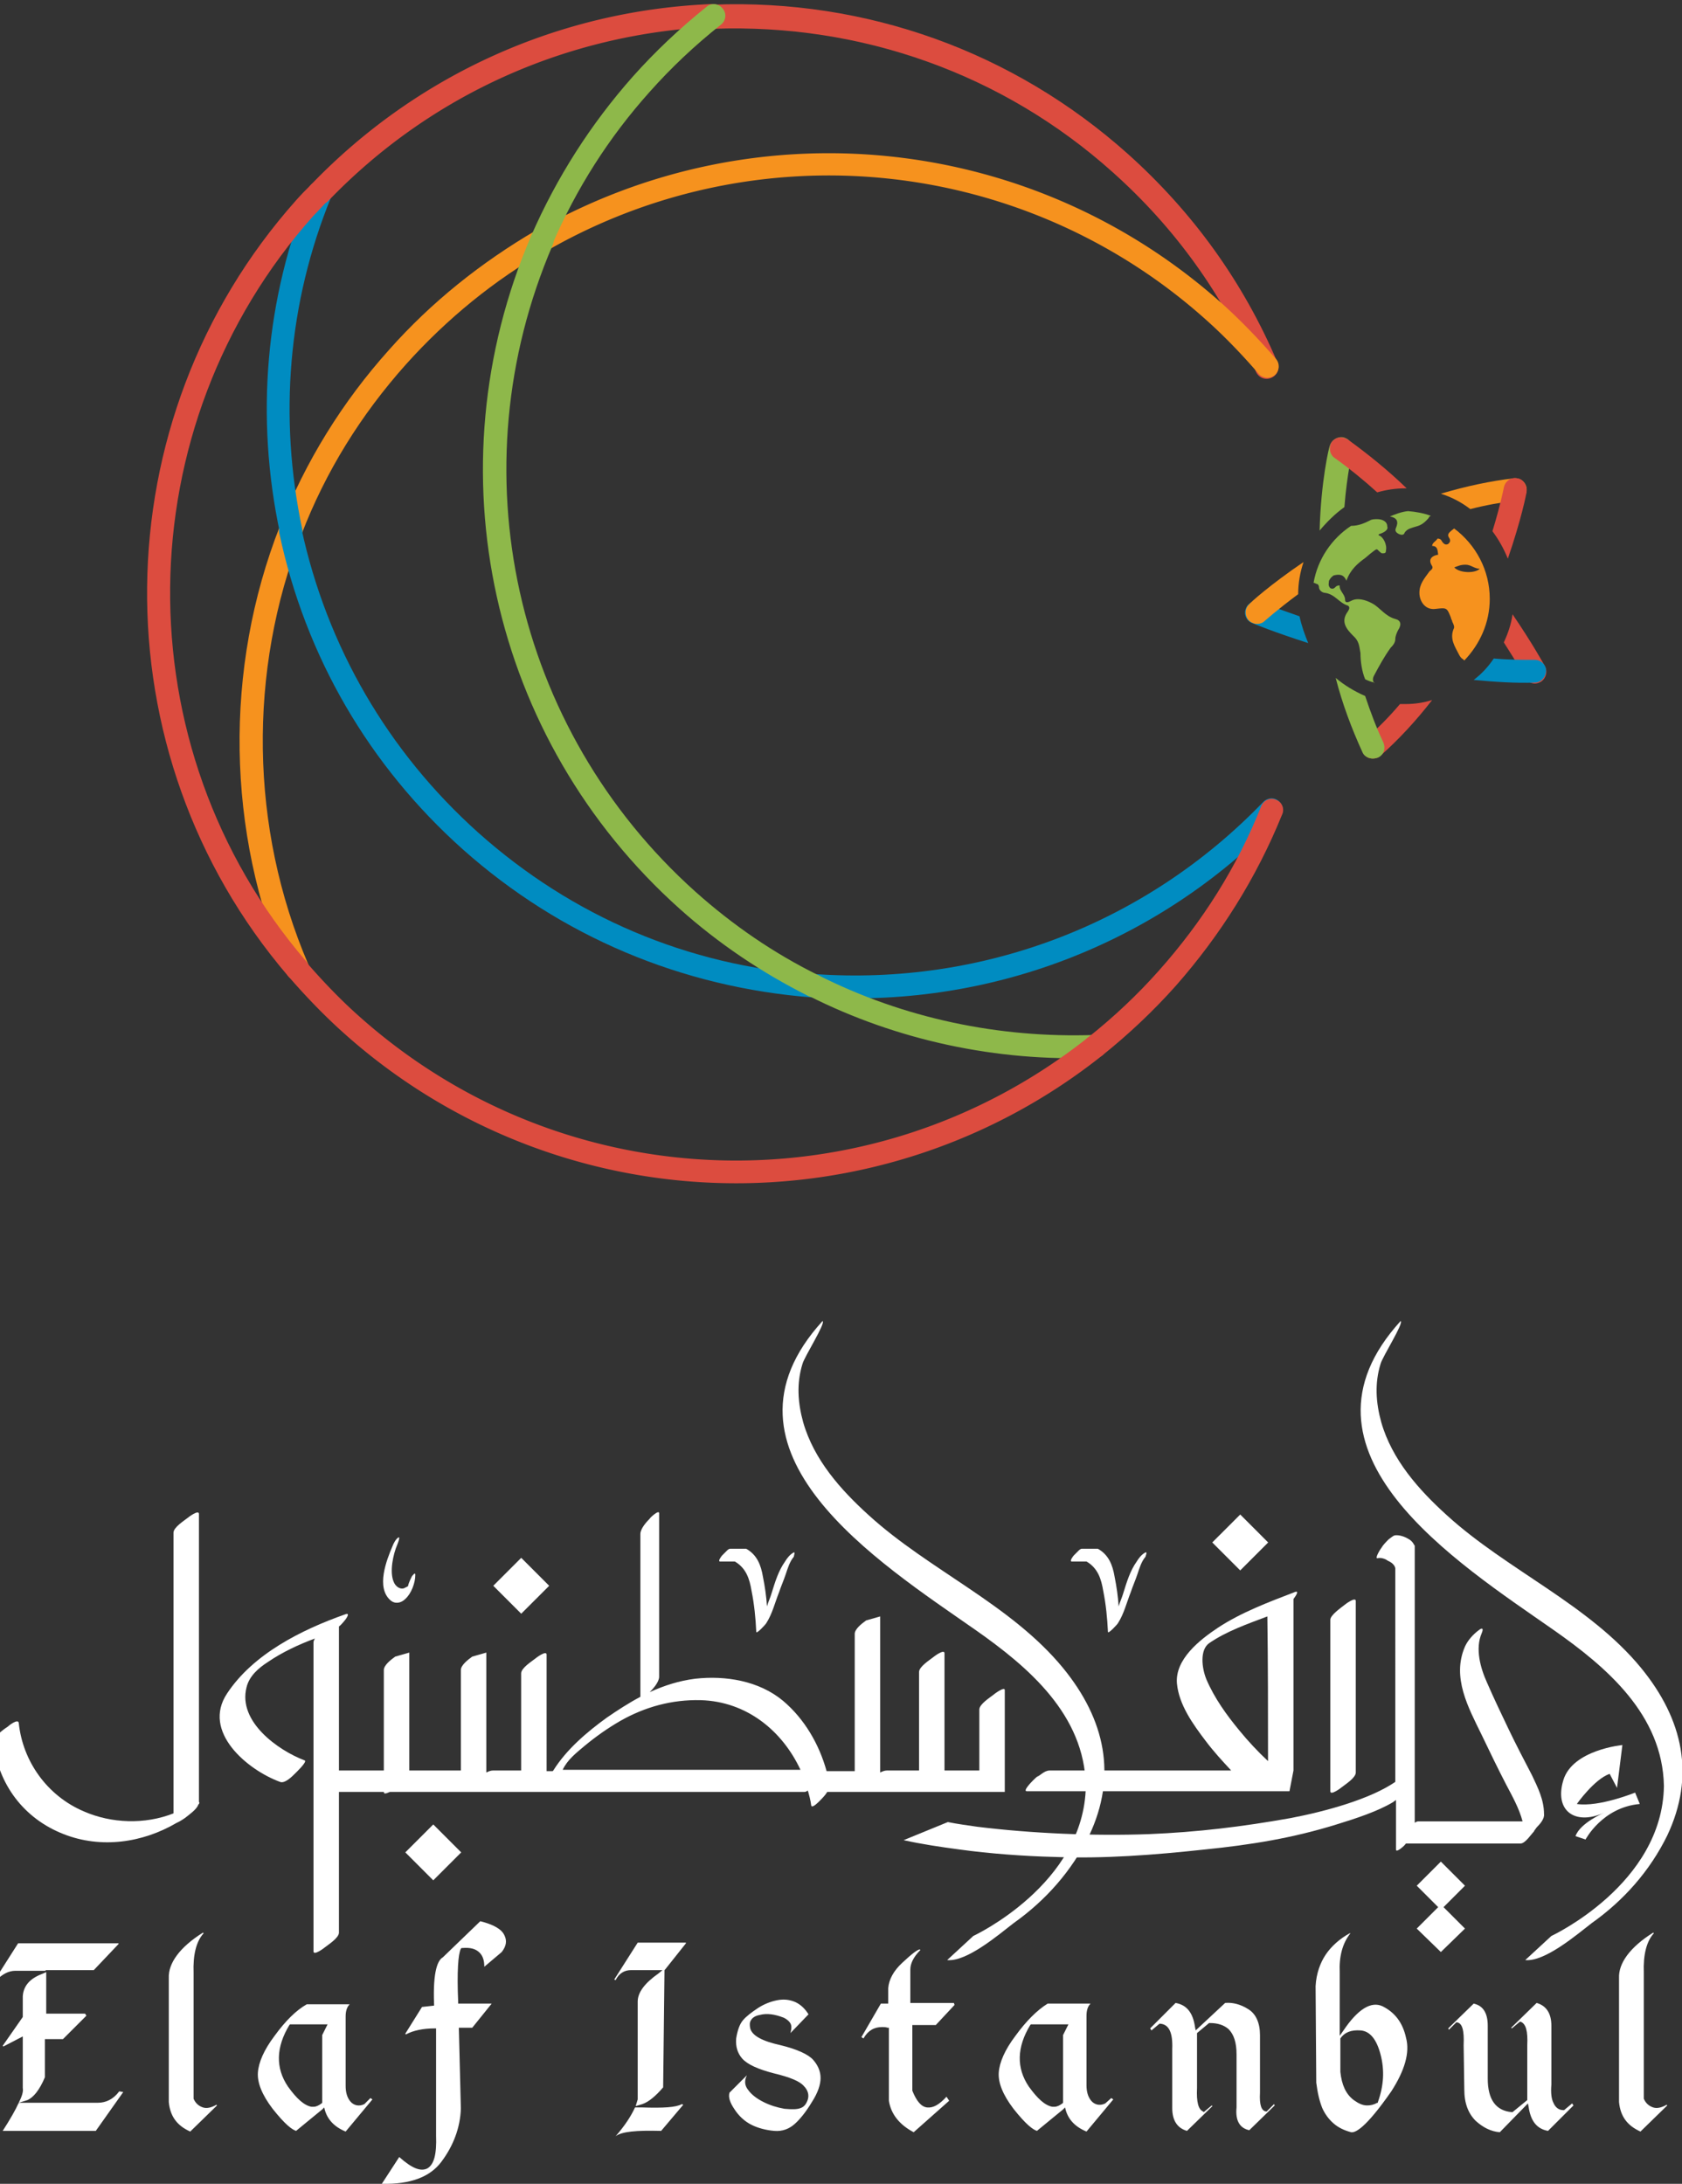 <svg xmlns="http://www.w3.org/2000/svg" id="Layer_1" viewBox="0 0 251.1 326"><rect x="0" y="0" width="251.1" height="326" fill="#333333" stroke="none"/><style>.st0{fill:#f6921e}.st1{fill:#008cc1}.st2{fill:#8eb84a}.st3{fill:#dc4c3f}.st4{fill:#ffffff}</style><path d="M42.3 80.5c-.5-.5-.7-1.2-.5-1.9 3.8-9.7 9.3-18.6 16.3-26.4 6.3-7.1 13.7-13 21.9-17.8.8-.5 1.9-.2 2.3.6.5.8.2 1.9-.6 2.3-7.9 4.5-15 10.3-21.1 17.1-6.7 7.5-12 16-15.6 25.4-.3.9-1.3 1.3-2.2 1-.2-.1-.4-.2-.5-.3z" class="st0"/><path d="M43.2 145.9c-.2-.2-.3-.4-.4-.6-9-21.1-9.4-45.4-1-66.8.3-.9 1.3-1.3 2.2-1 .9.3 1.3 1.3 1 2.2-8 20.5-7.7 43.9 1 64.2.4.9 0 1.9-.9 2.3-.7.3-1.4.2-1.9-.3z" class="st0"/><path d="M42.3 80.5c-.3-.2-.5-.6-.5-.9-3.7-17.3-2.2-35.1 4.5-51.4.4-.9 1.4-1.3 2.2-.9.9.3 1.3 1.4.9 2.2-6.4 15.7-7.8 32.8-4.3 49.4.2.9-.4 1.8-1.3 2-.6.1-1.1-.1-1.5-.4zM120.3 148.4c-.4-.3-.6-.9-.6-1.4.1-.9.9-1.7 1.8-1.6 25.2 1.8 49.6-7.5 67.1-25.7.7-.7 1.8-.7 2.4 0 .7.7.7 1.7 0 2.4-18.2 18.9-43.6 28.6-69.8 26.7-.3 0-.7-.1-.9-.4z" class="st1"/><path d="M69.1 126.8c-14-12.5-23.5-28.8-27.4-47.2-.2-.9.4-1.8 1.3-2 .9-.2 1.8.4 2 1.3 3.8 17.6 12.9 33.3 26.4 45.4 14 12.5 31.3 19.9 50.1 21.2 1 .1 1.7.9 1.6 1.8-.1.9-.9 1.7-1.8 1.6-19.5-1.5-37.6-9.1-52.2-22.1z" class="st1"/><path d="M120.3 148.4c-.6-.5-.7-1.3-.4-2 .4-.8 1.5-1.2 2.3-.8 12.7 6.4 26.9 9.4 41.2 8.9.9 0 1.7.7 1.8 1.6 0 .9-.7 1.7-1.6 1.8-14.8.6-29.7-2.6-42.8-9.2-.3-.1-.4-.2-.5-.3z" class="st2"/><path d="M46.6 30c-.7-.7-.8-1.8-.1-2.5C62.3 11.1 83.6 1.5 106.4.6c.9 0 1.7.7 1.8 1.6 0 .9-.7 1.7-1.6 1.8-22 1-42.4 10.2-57.6 26-.6.6-1.7.7-2.4 0zM51.3 154.2c-2.8-2.5-5.6-5.4-8.2-8.4-.6-.7-.5-1.8.2-2.4.7-.6 1.8-.5 2.4.2 2.5 2.9 5.2 5.7 7.9 8.1 30.8 27.5 76.5 28.8 108.8 3.2.7-.6 1.8-.5 2.4.3.6.7.5 1.8-.3 2.4a87.772 87.772 0 0 1-113.2-3.4z" class="st3"/><path d="M105.4 3.7c-.3-.3-.6-.7-.6-1.2 0-.9.7-1.7 1.6-1.8 22.9-.9 44.9 7 62 22.3 9.7 8.7 17.2 19.1 22.3 31.1.4.9 0 1.9-.9 2.3-.9.4-1.9 0-2.3-.9-4.9-11.5-12.1-21.5-21.4-29.8C149.7 11 128.5 3.5 106.5 4.3c-.4-.1-.8-.3-1.1-.6zM43.2 145.9l-.2-.2c-28.5-33.3-28-83 1.2-115.8.7-.8 1.5-1.6 2.2-2.3.7-.7 1.8-.7 2.5-.1.7.7.7 1.7.1 2.4l-.1.1c-.7.7-1.4 1.5-2.1 2.2-28.1 31.5-28.6 79.3-1.1 111.3.6.7.5 1.8-.2 2.4-.7.6-1.6.6-2.3 0zM162.3 157.5l-.2-.2c-.6-.7-.5-1.8.3-2.4 3.9-3.1 7.4-6.4 10.6-10 6.5-7.3 11.7-15.5 15.3-24.6.4-.9 1.4-1.3 2.2-.9.9.3 1.3 1.4.9 2.2-3.8 9.4-9.2 18-15.9 25.6-3.3 3.7-7 7.2-11 10.4-.7.5-1.6.4-2.2-.1z" class="st3"/><path d="M79.7 37.2c-.1-.1-.3-.3-.3-.4-.5-.8-.2-1.9.6-2.3 32.9-18.8 74-14.5 102.3 10.7 2.8 2.5 5.6 5.4 8.2 8.4.6.7.5 1.8-.2 2.4-.7.6-1.8.5-2.4-.2-2.5-2.9-5.2-5.7-7.9-8.1a84.383 84.383 0 0 0-98.3-10.3c-.7.4-1.5.3-2-.2z" class="st0"/><path d="M101.5 135.7C73.2 110.4 64.3 70.1 79.3 35.2c.4-.9 1.4-1.3 2.3-.9.9.4 1.3 1.4.9 2.3-14.4 33.5-5.8 72.2 21.3 96.5 5.6 5 11.7 9.2 18.4 12.5.9.4 1.2 1.5.8 2.3-.4.8-1.5 1.2-2.3.8-7-3.5-13.5-7.9-19.2-13z" class="st2"/><path d="M79.7 37.2c-.5-.5-.7-1.3-.4-2 3.8-8.7 8.9-16.7 15.2-23.8 3.3-3.7 7-7.2 11-10.4.7-.6 1.8-.5 2.4.3.6.7.5 1.8-.3 2.4-3.9 3.1-7.4 6.4-10.6 10-6.1 6.8-11 14.5-14.6 22.9-.4.9-1.4 1.3-2.3.9-.1-.1-.3-.2-.4-.3zM207.5 77.1c1.1.2 1.3.8.9 1.7-.2.4 0 .7.4.9.4.2.8.2.9-.2.4-.6 1.1-.7 1.7-.9.8-.2 1.3-.6 1.9-1.3 0-.2.2-.2.3-.3-1.1-.4-2.2-.6-3.4-.7-1 .1-2 .5-2.7.8z" class="st2"/><path d="M218.6 98.6c2.3-2.4 3.8-5.6 3.8-9.2 0-4.3-2.1-8.1-5.3-10.5-.1 0-.2.2-.3.2-.4.4-.9.6-.4 1.3.2.4 0 .6-.2.8-.4.2-.6 0-.8-.2-.2-.2-.2-.6-.8-.6-.2.4-.8.6-.8 1.1.9 0 .8.8.9 1.3-1.1.2-1.5.8-.9 1.7.2.4-.2.6-.4.8-.8 1.1-1.5 1.9-1.5 3.2 0 1.3.9 2.6 2.4 2.4 1.7-.2 1.7-.2 2.3 1.3 0 .2.2.4.2.6.2.4.4.8.2 1.1-.6 1.5.2 2.6.8 3.8.2.4.4.6.6.7m-1.3-13.7c.6-.2.9-.4 1.7-.4.8 0 1.3.6 2.1.6-.6.7-3 .7-3.8-.2z" class="st0"/><path d="M205.1 100.9c.8-1.5 1.5-2.8 2.5-4.2.4-.4.7-.8.7-1.3 0-.4.2-.9.4-1.3.6-.9.4-1.5-.4-1.7-1.5-.4-2.3-1.7-3.4-2.3-1.1-.6-2.3-.9-3.2-.4-.4.2-.9.4-.9-.2 0-.8-.9-1.3-.8-2.1-.2 0-.4 0-.6.2-.2.2-.4.4-.8.2-.4-.4-.2-.8-.2-1.1.2-.4.4-.6.7-.8.8-.2 1.5-.2 1.9.8.6-1.7 1.7-2.6 2.8-3.4 0 0 1.5-1.3 1.7-1.3.2 0 .4.4.8.6.4 0 .6 0 .6-.4.2-.9-.4-2.1-1.1-2.3 0-.2.2-.2.2-.2.6-.2 1.3-.6 1.1-1.1 0-.8-.8-1.1-1.5-1.1-.4 0-.8 0-1.1.2-.8.4-1.7.8-2.8.8-2.9 1.9-5 5-5.6 8.5.2 0 .4.2.6.2 0 0 .2.2.2.4 0 .6.6.9.9.9 1.5.2 2.1 1.5 3.4 1.9.4.2.2.6 0 .9-1.1 1.5-.2 2.6.8 3.6.9.8.9 1.5 1.1 2.6 0 1.2.2 2.7.7 3.9.4.2.9.4 1.4.5v.1c-.3-.3-.3-.7-.1-1.1z" class="st2"/><path d="M227.9 72.9c-.1-.9-.9-1.6-1.9-1.5-3.5.4-7.2 1.2-10.9 2.3 1.6.5 3.1 1.3 4.4 2.3 2.3-.6 4.6-1 6.9-1.3.9 0 1.6-.8 1.5-1.8z" class="st0"/><path d="M226.5 71.4c-.9-.2-1.8.4-2 1.4 0 0-.5 2.6-1.7 6.5.9 1.2 1.7 2.6 2.3 4.1 2-5.8 2.8-9.8 2.8-10 .1-.9-.5-1.9-1.4-2zM230.6 99.4c-.1-.2-1.8-3.3-4.8-7.7-.2 1.5-.7 2.9-1.3 4.2 2 3.1 3.1 5.1 3.1 5.2.3.5.7.8 1.2.9.4.1.8 0 1.2-.2.8-.5 1.1-1.6.6-2.4z" class="st3"/><path d="M229.1 98.5c-1.9 0-3.9 0-6.1-.2-.8 1.2-1.8 2.3-3 3.2 3.2.3 6.3.5 9.1.4.9 0 1.7-.8 1.7-1.8 0-.9-.8-1.6-1.7-1.6z" class="st1"/><path d="M209.9 105.1h-.9c-1.6 1.9-3.4 3.7-5.1 5.2-.7.6-.8 1.7-.2 2.4.3.3.6.5.9.5.5.1 1.1 0 1.5-.4 2.7-2.4 5.3-5.2 7.7-8.3-1.3.4-2.6.6-3.9.6z" class="st3"/><path d="M203.8 103.9c-1.6-.7-3.1-1.6-4.4-2.7 1 3.9 2.4 7.6 4 11.1.2.5.7.8 1.2.9.4.1.7 0 1.1-.1.9-.4 1.2-1.4.8-2.3-1-2.1-1.9-4.5-2.7-6.9z" class="st2"/><path d="M194 92c-3.5-1.2-5.7-2.1-5.8-2.1-.9-.4-1.9.1-2.2.9-.4.9.1 1.9.9 2.2.2.1 3.4 1.4 8.4 3-.5-1.2-1-2.6-1.3-4z" class="st1"/><path d="M194.6 83.9c-5 3.4-8 6.1-8.1 6.3-.7.6-.7 1.7-.1 2.4.3.3.6.4.9.5.5.1 1.1 0 1.5-.4 0 0 1.9-1.7 5-4 0-1.7.3-3.3.8-4.8z" class="st0"/><path d="M200.7 75.7c.4-5.1 1.2-8.3 1.2-8.3.2-.9-.3-1.8-1.3-2.1-.8-.2-1.8.3-2.1 1.3-.1.2-1.3 5.2-1.5 12.6 1.1-1.3 2.3-2.5 3.7-3.5z" class="st2"/><path d="M199.3 68.4c2.1 1.5 4.2 3.2 6.3 5.1 1.4-.4 2.8-.6 4.2-.6h.2c-2.9-2.8-5.9-5.2-8.8-7.3-.8-.5-1.8-.4-2.4.4-.5.8-.3 1.9.5 2.4z" class="st3"/><g><path id="XMLID_35_" d="M170.9 231.8c-.5.3-.9.8-1.2 1.3-1 1.4-1.5 3.1-2 4.7-.2.7-.5 1.3-.7 2-.1-1.5-.3-2.9-.6-4.4-.3-1.8-.9-3.3-2.5-4.2h-.1H161.5c-.2 0-.4.2-.5.3l-.7.7c-.1.1-.7.9-.3.9h2.2c1.7 1 2.2 2.6 2.5 4.4.4 2 .6 4 .7 6.1 0 .4 1.4-1.1 1.5-1.3.9-1.4 1.3-3.1 1.9-4.6.3-.9.7-1.8 1-2.7.3-.9.6-1.9 1.2-2.6 0-.1.4-.9-.1-.6" class="st4"/><path id="XMLID_34_" d="M59.5 229.5c-.4.2-.8 1-.9 1.3-.9 2.1-2.5 6.2-.3 8.1.7.6 1.6.4 2.2-.2.9-.8 1.5-2.4 1.5-3.6 0-.5-.4.1-.5.2-.2.4-.5 1-.6 1.5l-.6.3c-.7.2-1.3-.4-1.5-.9-.7-1.5-.1-4.2.5-5.6 0 0 .5-1.2.2-1.1z" class="st4"/><path id="XMLID_33_" d="M241.4 266.9l.8-6.4s-7.4.7-8.8 5.2c-1.4 4.5 1.6 6.9 6.1 4.9 0 0-3.6 1.5-4.3 3.5l1.5.5s2.5-4.8 8.1-5.3l-.7-1.7s-5.4 2.2-8.7 1.7c0 0 2.6-3.7 4.9-4.5l1.1 2.1z" class="st4"/><path d="M134.9 274.7c2.7.6 5.4 1 8.4 1.4 4.3.6 9.7 1 14 1.1 7.5.3 15.1-.3 22.5-1.1 6.9-.7 13.2-1.7 19.9-3.8 2.6-.8 6-1.9 8.3-3.3.1-.1.3-.2.4-.3v7.4c0 .6 1.4-.7 1.4-.8l.1-.1H227c.7 0 1.6-1.4 2-1.8 0-.1.2-.3.4-.6.5-.5 1.2-1.3 1.1-2 0-2.1-.9-3.9-1.8-5.8-1.2-2.3-2.4-4.6-3.5-6.9-1.1-2.3-2.2-4.6-3.2-6.9-1-2.2-1.8-5.1-.8-7.4.3-.7.1-.9-.5-.4-.8.6-1.6 1.5-2 2.4-2 4.6.5 9.1 2.5 13.2 1.2 2.5 2.4 5 3.7 7.5.9 1.7 1.9 3.5 2.4 5.4h-15.6c-.2 0-.3.1-.5.2v-41.3c0-.1-.1-.2-.1-.2-.2-.4-.5-.7-.9-.9-.5-.3-1.3-.6-2-.5-.3.1-.6.4-.9.6-.4.4-.8.8-1.1 1.3-.1.1-1.1 1.7-.5 1.5.5-.1 1.1.1 1.5.4.5.2 1 .6 1.1 1.1V266c-3.8 2.6-10.4 4.4-15.6 5.4-7.3 1.3-13.9 2.1-21.2 2.4-8.2.3-17.5-.1-25.6-1.1-1.4-.2-2.9-.4-4.4-.7" class="st4"/><path id="XMLID_32_" d="M215.1 291.4l3.6-3.5-3.2-3.2 3.2-3.2-3.6-3.6-3.6 3.6 3.2 3.2-3.2 3.2z" class="st4"/><path id="XMLID_31_" d="M198.6 241.8v25.6c0 .7 1.6-.5 1.7-.6.5-.4 2.1-1.4 2.1-2.2V239c0-.7-1.6.5-1.7.6-.5.4-2.1 1.5-2.1 2.2z" class="st4"/><path d="M193.1 264.3v-25.6c.3-.4 1-1.4.1-1-3.9 1.5-7.9 3-11.4 5.3-2.7 1.8-6.4 4.7-6.1 8.3.3 3.2 2.4 6.1 4.3 8.6 1.2 1.6 2.5 3 3.8 4.4h-27.1c-.4 0-.8.2-1.2.5l-.7.5.3-.3c-.4.3-.7.6-.9.8-.1.1-1.6 1.6-.9 1.6h39.2l.6-3.1zm-3.8-1.4c-1.5-1.4-3-3-4.3-4.6-1.9-2.3-3.7-4.8-4.9-7.6-.7-1.7-1-4.4.4-5.4 2.6-1.8 5.8-2.9 8.7-4 .1 7.2.1 14.4.1 21.6z" class="st4"/><path id="XMLID_30_" d="M182.2 227.3h5.9v5.9h-5.9z" class="st4" transform="rotate(-44.992 185.16 230.257)"/><path d="M148.3 253c-.5.4-2.1 1.4-2.1 2.2v9.1H141v-17.5c0-.7-1.6.5-1.7.6-.5.4-2.1 1.4-2.1 2.2v14.7h-4.8c-.3 0-.6.1-1 .3v-23.3l-2.1.6c-.7.5-1.7 1.3-1.7 2v20.5h-4.2c-1.1-4-3.3-7.8-6.5-10.5-3.6-3-8.6-3.8-13.1-3.3-2.4.3-4.6 1-6.8 2 .5-.5 1.4-1.5 1.4-2.3v-24.4c0-.6-1.4.7-1.4.8-.5.5-1.4 1.5-1.4 2.3v24.3c-1.7.9-3.4 2-5 3.1-2.9 2.1-6 4.7-8 7.9l-.1.1h-.9V247c0-.7-1.6.5-1.7.6-.5.4-2.1 1.4-2.1 2.2v14.5h-4.2c-.3 0-.6.1-1 .3v-17.9l-2.1.6c-.7.5-1.7 1.3-1.7 2v15h-7.7v-17.6l-2.1.6c-.7.5-1.7 1.3-1.7 2v15h-6.7v-21.5c.3-.2.5-.5.7-.7.2-.2 1.2-1.5.2-1.1-6.5 2.3-13.7 5.9-17.6 11.8-3.8 5.7 3 11.4 7.9 13.2.7.3 1.8-.8 2.2-1.2.1-.1 1.9-1.8 1.5-2-4-1.5-10-5.8-8.7-10.9.4-1.7 1.8-2.9 3.2-3.8 2.2-1.5 4.6-2.6 7-3.5-.1.2-.2.4-.2.6v46.1c0 .7 1.6-.5 1.7-.6.5-.4 2.1-1.4 2.1-2.2v-21h6.7c0 .4.4.2.9 0h61.9c.2 0 .3-.1.5-.2.2.7.4 1.4.5 2.2.1.6 1.3-.7 1.4-.8.2-.2.7-.7 1-1.2H150v-15.2c0-.6-1.6.6-1.7.7zM84 264.2c.7-1.5 2-2.5 3.3-3.6 1.7-1.4 3.4-2.6 5.3-3.7 3.7-2.1 7.7-3.2 12-3.1 6.9.2 12.2 4.6 14.9 10.4H84z" class="st4"/><path d="M74.9 233.8h5.9v5.9h-5.9z" class="st4" transform="rotate(-44.992 77.802 236.784)"/><path d="M61.7 273.6h5.9v5.9h-5.9z" class="st4" transform="rotate(-44.984 64.636 276.499)"/><path id="XMLID_29_" d="M29.7 269v-43c0-.7-1.6.5-1.7.6-.5.4-2.1 1.4-2.1 2.2v41.9c-4.3 1.7-9.3 1.5-13.4-.3-5.4-2.3-9.1-7.4-9.7-13.2-.1-.7-1.5.4-1.7.6-.5.3-2.1 1.5-2.1 2.2.7 6.4 4.6 11.5 10.5 13.8 5.6 2.2 11.8 1.3 16.9-1.7.5-.2 1.2-.7 1.2-.7.5-.4 1.8-1.3 2-2 .2-.2.2-.3.1-.4z" class="st4"/><path d="M245 249c-7.8-9.5-20-14.6-29-22.8-4.2-3.8-8.2-8.3-9.8-13.9-.8-2.9-1-5.8-.1-8.7.3-1.1 3.5-6.1 3-6.4-17.8 19.5 8.5 36.1 22.8 46.1 8 5.6 16.3 12.7 16.5 23.3-.2 14.7-16.8 22.4-16.8 22.4l-3.9 3.6c2.9.3 7.7-3.8 9.9-5.5 4.8-3.4 8.7-7.8 11.3-13.1 4.2-8.9 2.4-17.3-3.9-25zM158.7 249c-7.8-9.5-20-14.6-29-22.8-4.2-3.8-8.2-8.3-9.8-13.9-.8-2.9-1-5.8-.1-8.7.3-1.1 3.5-6.1 3-6.4-17.8 19.5 8.5 36.1 22.8 46.1 8 5.6 16.3 12.7 16.5 23.3-.2 14.7-16.8 22.4-16.8 22.4l-3.9 3.6c2.9.3 7.7-3.8 9.9-5.5 4.8-3.4 8.7-7.8 11.3-13.1 4.2-8.9 2.4-17.3-3.9-25z" class="st4"/><path id="XMLID_28_" d="M118.4 231.8c-.5.3-.9.8-1.2 1.3-1 1.4-1.5 3.1-2 4.7-.2.7-.5 1.3-.7 2-.1-1.5-.3-2.9-.6-4.4-.3-1.8-.9-3.3-2.5-4.2h-.1H109c-.2 0-.4.2-.5.3l-.7.7c-.1.1-.7.9-.3.9h2.2c1.7 1 2.2 2.6 2.5 4.4.4 2 .6 4 .7 6.1 0 .4 1.4-1.1 1.5-1.3.9-1.4 1.3-3.1 1.9-4.6.3-.9.7-1.8 1-2.7.3-.9.6-1.9 1.2-2.6 0-.1.3-.9-.1-.6" class="st4"/></g><g><path d="M6.7 310.1v-5.7h2.7l3.5-3.5-.2-.3H6.9v-6.2l-.7.3c-1.8.7-2.7 1.8-2.8 3.3v3.1l-3 4.3.1.1 2.9-1.5v7.7c.1.5-.1 1.2-.6 2.2l1.3-.4c.9-.4 1.8-1.5 2.6-3.4z" class="st4"/><path d="M17.8 312.2c-.9 1.2-2 1.7-3.2 1.7H2.8c-.5 1.1-1.3 2.5-2.4 4.2h13.9l4.1-5.8-.6-.1zM-.6 295.7c.9-1 1.9-1.5 2.9-1.5h4.5v-.1H14l3.7-3.9v-.1h-15l-3.5 5.5.2.1zM25.2 295.3v18.5c.2 2.1 1.2 3.5 3.2 4.4l4-3.9-.1-.1c-.7.4-1.4.6-2 .4-.6-.2-1.1-.6-1.4-1.3v-18.8c-.1-2.7.4-4.7 1.5-5.9l-.1-.1c-3.5 2.2-5.2 4.6-5.1 6.8zM41 303.9c-1.6 2.1-2.4 4-2.5 5.5-.1 1.5.6 3.3 2.2 5.4 1.9 2.4 2.9 3.1 3.5 3.3 1.6-1.3 2.9-2.4 3.9-3.2l.3-.3.1.4c.4 1.4 1.4 2.5 3.1 3.2l4-4.8-.3-.2-.9.9c-.8.4-1.6.2-2.1-.4-.5-.6-.7-1.4-.7-2.3V301c0-.8.2-1.4.6-1.8h-6.4c-1.6.9-3.2 2.5-4.8 4.7zm8-1.9l-.9 1.8v10.1l-.1.1c-.4.3-.8.5-1.2.5h-.3c-1.1-.2-2.2-1.2-3.5-3-1.9-2.8-1.8-5.9.2-9.2l.1-.1H49zM75.3 288.9c-.4-.9-1.6-1.6-3.6-2.1l-5.6 5.4c-.7.4-1.5 1.9-1.3 7v.2l-1.8.2-2.5 4 .1.1c1.1-.6 2.6-.9 4.3-.9h.2v16c.1 2.8-.3 4.3-1.3 4.9-1 .5-2.3 0-4.2-1.7l-2.6 4c4.2.1 7.2-1 8.9-3.3 1.8-2.4 2.8-5.1 2.9-7.9l-.3-12.1h2l2.9-3.6h-5v-.2c-.2-4.6 0-7.2.4-8l.1-.1h.1c1.2-.1 2 .1 2.6.7.5.5.7 1.2.7 2.1l2.6-2.2c.7-.9.8-1.7.4-2.5zM91.9 295.6c.5-1 1.3-1.5 2.3-1.5h4.7l-.6.5c-2 1.4-3.1 2.8-3.1 4.2V313.4c-.1.3-.2.7-.3 1l1-.3c.9-.3 2-1.2 3.1-2.5l.2-17.5.1-.1 3.1-3.9v-.1h-7.2l-3.5 5.5.2.1zM98.7 318.1l3.3-3.9-.2-.1c-.9.5-2.8.6-5.9.5h-1.1c-.6 1.3-1.5 2.7-2.9 4.3.9-.7 3.1-.9 6.8-.8zM112.2 317.2c1 .5 2.2.8 3.4.9 1.2.1 2.2-.3 3-1 .8-.7 1.7-1.8 2.6-3.3.9-1.4 1.3-2.6 1.3-3.6s-.4-1.9-1.1-2.7c-.7-.8-2.4-1.6-4.9-2.2-2.7-.6-4.2-1.4-4.5-2.5-.1-.5-.1-.9.1-1.2.2-.4.7-.7 1.3-.8 1.1-.3 2.3-.1 3.6.4.6.3 1 .7 1.1 1.1.1.4 0 .8-.1 1.2l2.7-2.8c-.5-.8-1.1-1.4-1.9-1.8-.9-.4-1.8-.5-2.8-.3-1 .2-2 .6-2.9 1.2-.9.6-1.7 1.2-2.2 1.8-.5.6-.8 1.5-1 2.7-.1 1.2.2 2.2.9 3 .8.9 2.4 1.6 4.7 2.2 2.5.6 3.9 1.2 4.5 1.9.6.6.8 1.3.6 2-.2.6-.5 1.1-1.1 1.3-.5.2-1.3.2-2.4.1-1.1-.2-2.1-.5-3.1-1s-1.8-1.1-2.3-1.8c-.4-.5-.7-1.2-.2-2.2l-2.6 2.6c-.2.7.1 1.5.7 2.4.7 1.1 1.6 1.9 2.6 2.4zM136.4 318.3l5.3-4.7-.4-.6c-1.1 1.2-2 1.7-2.9 1.6-.9-.1-1.6-1-2.2-2.5V302.3h3.5l2.8-3-.1-.3h-6.5v-5c0-.8.4-1.8 1.5-2.9l-.1-.1c-.4.1-1.1.6-2.6 2-1.3 1.2-2 2.5-2.1 3.8v2.3h-1.1l-2.9 5 .3.2c.7-1.2 1.6-1.7 2.8-1.7.3 0 .5 0 .8.1h.2v10.9c.3 2 1.6 3.6 3.7 4.7zM151.6 303.9c-1.6 2.1-2.4 4-2.5 5.5-.1 1.5.6 3.3 2.2 5.4 1.9 2.4 2.9 3.1 3.5 3.3 1.6-1.3 2.9-2.4 3.9-3.2l.3-.3.1.4c.4 1.4 1.4 2.5 3.1 3.2l4-4.8-.3-.2-.9.8c-.8.4-1.6.2-2.1-.4-.5-.6-.7-1.4-.7-2.3v-10.4c0-.8.2-1.4.6-1.8h-6.4c-1.6 1-3.2 2.6-4.8 4.8zm8-1.9l-.9 1.8v10.1l-.1.1c-.4.3-.8.5-1.2.5h-.3c-1.1-.2-2.2-1.2-3.5-3-1.9-2.8-1.8-5.9.2-9.2l.1-.1h5.7zM186.5 318l3.8-3.7-.1-.2-1.1 1.1h-.1c-.7-.1-1-1-.9-2.8v-8.6c0-1.8-.6-3.2-1.8-3.9-1.1-.7-2.3-1-3.4-.9l-4.4 4.1-.1-.5c-.3-2.1-1.2-3.3-2.9-3.6l-3.8 3.8.2.3 1.2-1h.1c1.3.1 1.9 1.3 1.8 3.8v8.8c0 1.9.8 3 2.2 3.4l3.8-3.7-.1-.1-1.2 1-.1-.1c-.7-.3-1-1.4-.9-3.5v-8.2l1.8-1.5h.1c1.2 0 2.1.3 2.8.9.8.8 1.2 2 1.2 3.8v7.9c-.2 2 .5 3.1 1.9 3.4zM197.9 291.8c-.8 1.2-1.4 2.8-1.5 4.7l.1 14.4c.2 1.6.5 2.8.9 3.8.4.9 1 1.7 1.7 2.3.7.6 1.5 1 2.6 1.3.6.1 2.1-.5 6-6.1 2-3.1 2.8-5.8 2.2-8-.5-2.3-1.7-3.8-3.5-4.7-1.7-.8-3.7.4-5.9 3.7l-.5.7v-9.5c-.1-2.3.4-4.3 1.6-5.8h-.1c-1.5.8-2.8 2-3.6 3.2zm2.2 12.5c.6-.9 1.6-1.3 3-1.2 1.4.1 2.4 1.3 3 3.6.6 2.3.5 4.6-.4 7.1v.1h-.1c-.5.3-1 .4-1.5.4-.7 0-1.3-.3-2-.8-1.2-.9-1.8-2.3-2-4.2v-5zM218.6 311.9c0 2.1.6 3.6 1.7 4.7 1.1 1 2.3 1.6 3.6 1.7l4.2-4.3.1.5c.3 2.1 1.2 3.3 2.9 3.6l3.8-3.8-.2-.3-1.2 1h-.1c-.7 0-1.2-.4-1.5-1.1-.3-.6-.4-1.5-.3-2.7v-8.8c0-1.9-.8-3-2.2-3.4l-3.8 3.7.1.1 1.2-1h.1c.8.3 1.1 1.4 1 3.5v8.2l-2.2 1.8h-.1c-2.4-.2-3.6-1.9-3.6-5v-7.9c0-1.9-.7-3-2.1-3.3l-3.8 3.7.1.2 1.1-1.1h.1c.8.1 1.1 1.2 1 3.4l.1 6.6zM241.7 295.3v18.5c.2 2.1 1.2 3.5 3.2 4.4l4-3.9-.1-.1c-.7.4-1.4.6-2 .4-.6-.2-1.1-.6-1.4-1.3v-18.8c-.1-2.7.4-4.7 1.5-5.9l-.1-.1c-3.5 2.2-5.2 4.6-5.1 6.8z" class="st4"/></g></svg>